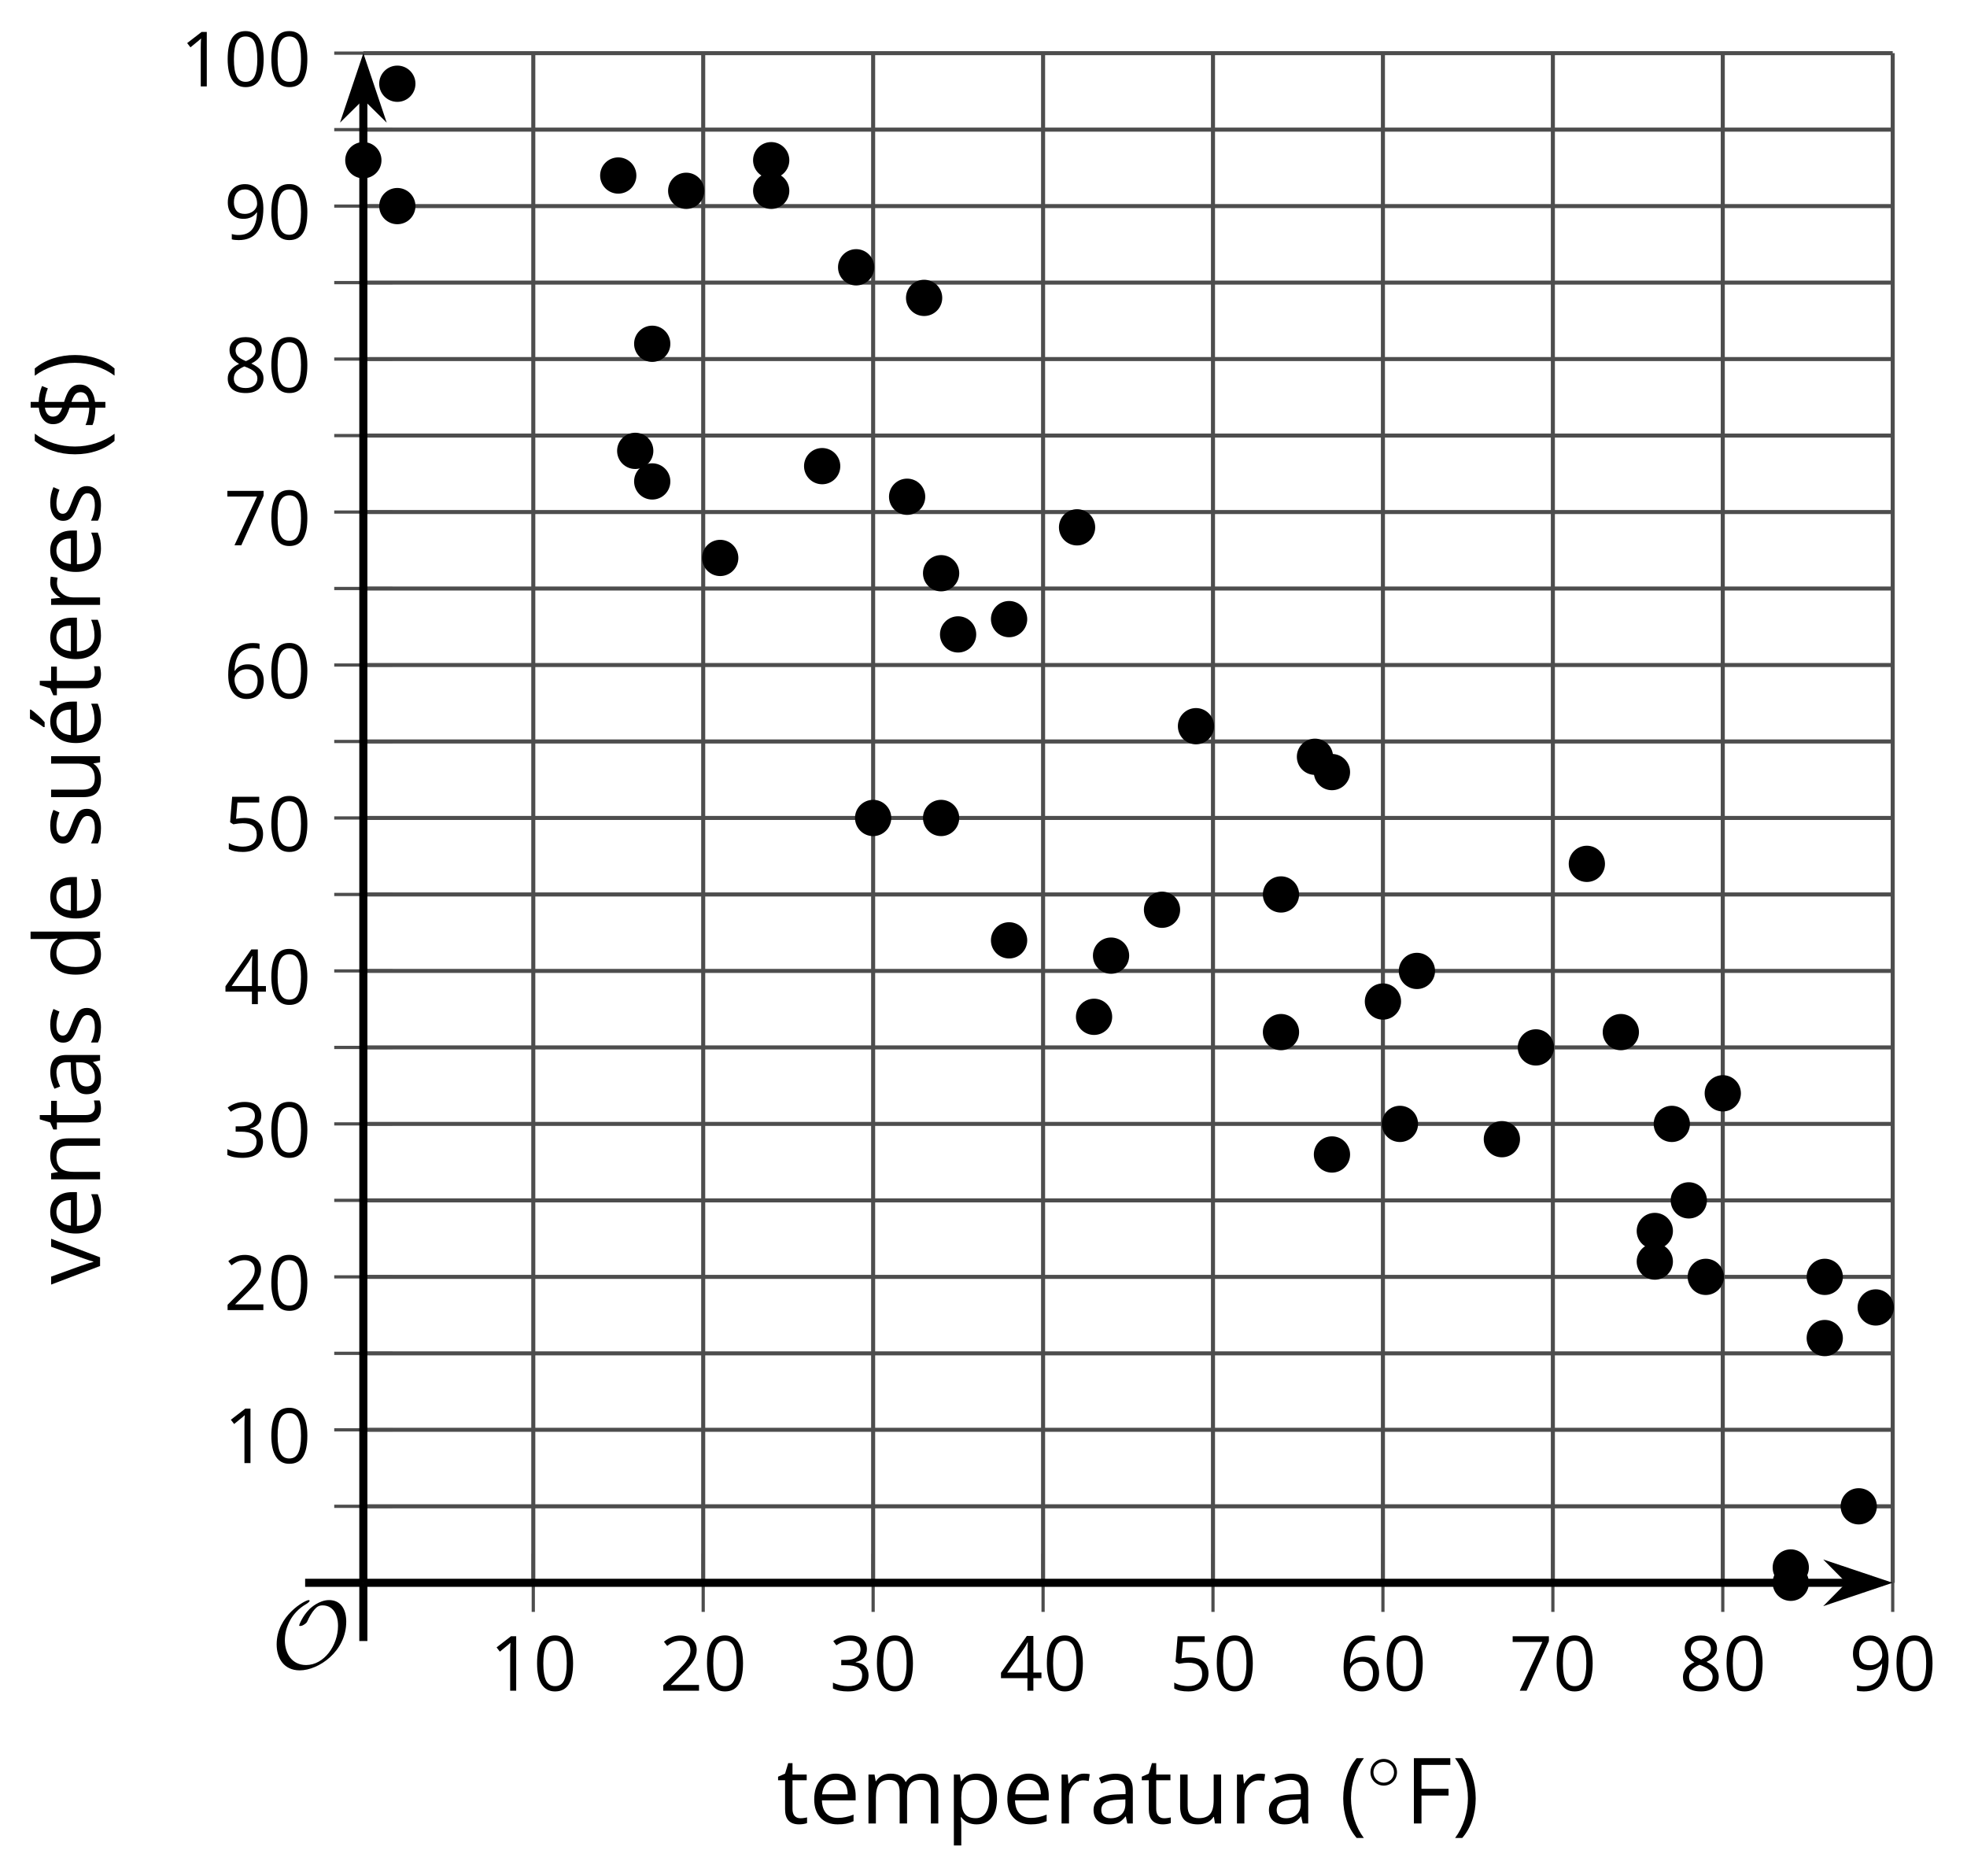 <?xml version='1.0' encoding='UTF-8'?>
<!-- This file was generated by dvisvgm 2.1.3 -->
<svg height='232.041pt' version='1.1' viewBox='-72 -72 243.293 232.041' width='243.293pt' xmlns='http://www.w3.org/2000/svg' xmlns:xlink='http://www.w3.org/1999/xlink'>
<defs>
<path d='M3.754 -1.993C3.754 -2.909 3.021 -3.642 2.112 -3.642S0.47 -2.909 0.47 -1.993S1.203 -0.343 2.112 -0.343S3.754 -1.076 3.754 -1.993ZM2.112 -0.709C1.403 -0.709 0.837 -1.275 0.837 -1.993S1.403 -3.276 2.112 -3.276S3.387 -2.71 3.387 -1.993S2.821 -0.709 2.112 -0.709Z' id='g0-14'/>
<path d='M9.289 -5.762C9.289 -7.281 8.62 -8.428 7.161 -8.428C5.918 -8.428 4.866 -7.424 4.782 -7.352C3.826 -6.408 3.467 -5.332 3.467 -5.308C3.467 -5.236 3.527 -5.224 3.587 -5.224C3.814 -5.224 4.005 -5.344 4.184 -5.475C4.399 -5.631 4.411 -5.667 4.543 -5.942C4.651 -6.181 4.926 -6.767 5.368 -7.269C5.655 -7.592 5.894 -7.771 6.372 -7.771C7.532 -7.771 8.273 -6.814 8.273 -5.248C8.273 -2.809 6.539 -0.395 4.328 -0.395C2.63 -0.395 1.698 -1.745 1.698 -3.455C1.698 -5.081 2.534 -6.874 4.28 -7.902C4.399 -7.974 4.758 -8.189 4.758 -8.345C4.758 -8.428 4.663 -8.428 4.639 -8.428C4.22 -8.428 0.681 -6.528 0.681 -2.941C0.681 -1.267 1.554 0.263 3.539 0.263C5.87 0.263 9.289 -2.08 9.289 -5.762Z' id='g1-79'/>
<use id='g8-4' transform='scale(1.2)' xlink:href='#g6-4'/>
<use id='g8-8' transform='scale(1.2)' xlink:href='#g6-8'/>
<use id='g8-9' transform='scale(1.2)' xlink:href='#g6-9'/>
<use id='g8-38' transform='scale(1.2)' xlink:href='#g6-38'/>
<use id='g8-65' transform='scale(1.2)' xlink:href='#g6-65'/>
<use id='g8-68' transform='scale(1.2)' xlink:href='#g6-68'/>
<use id='g8-69' transform='scale(1.2)' xlink:href='#g6-69'/>
<use id='g8-77' transform='scale(1.2)' xlink:href='#g6-77'/>
<use id='g8-78' transform='scale(1.2)' xlink:href='#g6-78'/>
<use id='g8-80' transform='scale(1.2)' xlink:href='#g6-80'/>
<use id='g8-82' transform='scale(1.2)' xlink:href='#g6-82'/>
<use id='g8-83' transform='scale(1.2)' xlink:href='#g6-83'/>
<use id='g8-84' transform='scale(1.2)' xlink:href='#g6-84'/>
<use id='g8-85' transform='scale(1.2)' xlink:href='#g6-85'/>
<use id='g8-86' transform='scale(1.2)' xlink:href='#g6-86'/>
<use id='g8-168' transform='scale(1.2)' xlink:href='#g6-168'/>
<path d='M4.77 -2.067C4.77 -2.339 4.715 -2.569 4.599 -2.753C4.484 -2.947 4.309 -3.112 4.07 -3.26C3.831 -3.402 3.471 -3.554 2.988 -3.706V-5.704C3.462 -5.672 3.927 -5.562 4.383 -5.382L4.622 -5.985C4.098 -6.197 3.554 -6.312 2.988 -6.326V-7.155H2.394V-6.317C1.883 -6.262 1.469 -6.105 1.16 -5.847C0.847 -5.589 0.691 -5.258 0.691 -4.857C0.691 -4.438 0.82 -4.098 1.068 -3.835C1.326 -3.573 1.763 -3.338 2.394 -3.14V-1.114C2.122 -1.114 1.819 -1.151 1.483 -1.225C1.151 -1.294 0.856 -1.386 0.603 -1.501V-0.783C0.81 -0.686 1.073 -0.612 1.395 -0.562C1.717 -0.506 2.049 -0.479 2.394 -0.479V0.548H2.988V-0.52C3.55 -0.589 3.987 -0.764 4.3 -1.031C4.613 -1.308 4.77 -1.648 4.77 -2.067ZM3.987 -2.007C3.987 -1.533 3.656 -1.252 2.988 -1.16V-2.951C3.379 -2.818 3.646 -2.68 3.785 -2.541C3.918 -2.408 3.987 -2.228 3.987 -2.007ZM1.469 -4.866C1.469 -5.078 1.547 -5.258 1.704 -5.396C1.86 -5.543 2.09 -5.635 2.394 -5.686V-3.904C2.053 -4.029 1.814 -4.162 1.676 -4.305S1.469 -4.632 1.469 -4.866Z' id='g6-4'/>
<path d='M0.378 -2.583C0.378 -1.782 0.497 -1.031 0.732 -0.336S1.312 0.971 1.763 1.492H2.5C2.072 0.912 1.745 0.272 1.519 -0.433S1.179 -1.855 1.179 -2.592C1.179 -3.343 1.289 -4.07 1.51 -4.779C1.736 -5.488 2.067 -6.137 2.509 -6.731H1.763C1.317 -6.197 0.971 -5.576 0.737 -4.866C0.497 -4.157 0.378 -3.398 0.378 -2.583Z' id='g6-8'/>
<path d='M2.413 -2.583C2.413 -3.389 2.293 -4.148 2.058 -4.862C1.823 -5.571 1.478 -6.192 1.027 -6.731H0.281C0.723 -6.137 1.054 -5.488 1.28 -4.779C1.501 -4.07 1.611 -3.343 1.611 -2.592C1.611 -1.855 1.496 -1.133 1.271 -0.433C1.045 0.272 0.718 0.916 0.29 1.492H1.027C1.473 0.976 1.819 0.368 2.053 -0.327C2.293 -1.022 2.413 -1.777 2.413 -2.583Z' id='g6-9'/>
<path d='M4.922 -3.375C4.922 -4.498 4.733 -5.355 4.355 -5.948C3.973 -6.542 3.421 -6.837 2.689 -6.837C1.938 -6.837 1.381 -6.552 1.018 -5.985S0.47 -4.549 0.47 -3.375C0.47 -2.238 0.658 -1.377 1.036 -0.792C1.413 -0.203 1.966 0.092 2.689 0.092C3.444 0.092 4.006 -0.193 4.374 -0.769C4.738 -1.344 4.922 -2.21 4.922 -3.375ZM1.243 -3.375C1.243 -4.355 1.358 -5.064 1.588 -5.506C1.819 -5.953 2.187 -6.174 2.689 -6.174C3.2 -6.174 3.568 -5.948 3.794 -5.497C4.024 -5.051 4.139 -4.342 4.139 -3.375S4.024 -1.699 3.794 -1.243C3.568 -0.792 3.2 -0.566 2.689 -0.566C2.187 -0.566 1.819 -0.792 1.588 -1.234C1.358 -1.685 1.243 -2.394 1.243 -3.375Z' id='g6-16'/>
<path d='M3.292 0V-6.731H2.647L0.866 -5.355L1.271 -4.83C1.92 -5.359 2.288 -5.658 2.366 -5.727S2.518 -5.866 2.583 -5.93C2.56 -5.576 2.546 -5.198 2.546 -4.797V0H3.292Z' id='g6-17'/>
<path d='M4.885 0V-0.709H1.423V-0.746L2.896 -2.187C3.554 -2.827 4.001 -3.352 4.24 -3.771S4.599 -4.609 4.599 -5.037C4.599 -5.585 4.42 -6.018 4.061 -6.344C3.702 -6.667 3.204 -6.828 2.574 -6.828C1.842 -6.828 1.169 -6.57 0.548 -6.054L0.953 -5.534C1.262 -5.778 1.538 -5.944 1.786 -6.036C2.04 -6.128 2.302 -6.174 2.583 -6.174C2.97 -6.174 3.273 -6.068 3.49 -5.856C3.706 -5.649 3.817 -5.364 3.817 -5.005C3.817 -4.751 3.775 -4.512 3.688 -4.291S3.471 -3.844 3.301 -3.61S2.772 -2.988 2.233 -2.44L0.46 -0.658V0H4.885Z' id='g6-18'/>
<path d='M4.632 -5.147C4.632 -5.668 4.452 -6.077 4.088 -6.381C3.725 -6.676 3.218 -6.828 2.564 -6.828C2.164 -6.828 1.786 -6.768 1.427 -6.639C1.064 -6.519 0.746 -6.344 0.47 -6.128L0.856 -5.612C1.192 -5.829 1.487 -5.976 1.75 -6.054S2.288 -6.174 2.583 -6.174C2.97 -6.174 3.278 -6.082 3.499 -5.893C3.729 -5.704 3.84 -5.447 3.84 -5.12C3.84 -4.71 3.688 -4.388 3.379 -4.153C3.071 -3.923 2.657 -3.808 2.132 -3.808H1.459V-3.149H2.122C3.407 -3.149 4.047 -2.739 4.047 -1.925C4.047 -1.013 3.467 -0.557 2.302 -0.557C2.007 -0.557 1.694 -0.594 1.363 -0.672C1.036 -0.746 0.723 -0.856 0.433 -0.999V-0.272C0.714 -0.138 0.999 -0.041 1.298 0.009C1.593 0.064 1.92 0.092 2.274 0.092C3.094 0.092 3.725 -0.083 4.171 -0.424C4.618 -0.769 4.839 -1.266 4.839 -1.906C4.839 -2.353 4.71 -2.716 4.448 -2.993S3.785 -3.439 3.246 -3.508V-3.545C3.688 -3.637 4.029 -3.821 4.273 -4.093C4.512 -4.365 4.632 -4.719 4.632 -5.147Z' id='g6-19'/>
<path d='M5.203 -1.547V-2.242H4.204V-6.768H3.393L0.198 -2.215V-1.547H3.471V0H4.204V-1.547H5.203ZM3.471 -2.242H0.962L3.066 -5.235C3.195 -5.428 3.333 -5.672 3.481 -5.967H3.518C3.485 -5.414 3.471 -4.917 3.471 -4.48V-2.242Z' id='g6-20'/>
<path d='M2.564 -4.111C2.215 -4.111 1.865 -4.075 1.51 -4.006L1.68 -6.027H4.374V-6.731H1.027L0.773 -3.582L1.169 -3.329C1.657 -3.416 2.049 -3.462 2.339 -3.462C3.49 -3.462 4.065 -2.993 4.065 -2.053C4.065 -1.57 3.913 -1.202 3.619 -0.948C3.315 -0.695 2.896 -0.566 2.357 -0.566C2.049 -0.566 1.731 -0.608 1.413 -0.681C1.096 -0.764 0.829 -0.87 0.612 -1.008V-0.272C1.013 -0.028 1.588 0.092 2.348 0.092C3.126 0.092 3.739 -0.106 4.18 -0.502C4.627 -0.898 4.848 -1.446 4.848 -2.141C4.848 -2.753 4.646 -3.232 4.236 -3.582C3.831 -3.936 3.273 -4.111 2.564 -4.111Z' id='g6-21'/>
<path d='M0.539 -2.878C0.539 -1.943 0.741 -1.215 1.151 -0.691C1.561 -0.17 2.113 0.092 2.808 0.092C3.458 0.092 3.978 -0.11 4.355 -0.506C4.742 -0.912 4.931 -1.459 4.931 -2.159C4.931 -2.785 4.756 -3.283 4.411 -3.646C4.061 -4.01 3.582 -4.194 2.979 -4.194C2.247 -4.194 1.713 -3.932 1.377 -3.402H1.321C1.358 -4.365 1.565 -5.074 1.948 -5.525C2.33 -5.971 2.878 -6.197 3.6 -6.197C3.904 -6.197 4.176 -6.16 4.411 -6.082V-6.74C4.213 -6.8 3.936 -6.828 3.591 -6.828C2.583 -6.828 1.823 -6.501 1.308 -5.847C0.797 -5.189 0.539 -4.199 0.539 -2.878ZM2.799 -0.557C2.509 -0.557 2.251 -0.635 2.026 -0.797C1.805 -0.958 1.63 -1.174 1.506 -1.446S1.321 -2.012 1.321 -2.33C1.321 -2.546 1.39 -2.753 1.529 -2.951C1.662 -3.149 1.846 -3.306 2.076 -3.421S2.56 -3.591 2.836 -3.591C3.283 -3.591 3.614 -3.462 3.84 -3.209S4.176 -2.606 4.176 -2.159C4.176 -1.639 4.056 -1.243 3.812 -0.967C3.573 -0.695 3.237 -0.557 2.799 -0.557Z' id='g6-22'/>
<path d='M1.312 0H2.159L4.913 -6.119V-6.731H0.433V-6.027H4.102L1.312 0Z' id='g6-23'/>
<path d='M2.689 -6.828C2.086 -6.828 1.602 -6.685 1.243 -6.39C0.879 -6.105 0.7 -5.714 0.7 -5.226C0.7 -4.88 0.792 -4.572 0.976 -4.291C1.16 -4.015 1.464 -3.757 1.888 -3.518C0.948 -3.089 0.479 -2.486 0.479 -1.717C0.479 -1.142 0.672 -0.695 1.059 -0.378C1.446 -0.064 1.998 0.092 2.716 0.092C3.393 0.092 3.927 -0.074 4.319 -0.405C4.71 -0.741 4.903 -1.188 4.903 -1.745C4.903 -2.122 4.788 -2.454 4.558 -2.744C4.328 -3.029 3.941 -3.301 3.393 -3.564C3.844 -3.789 4.171 -4.038 4.378 -4.309S4.687 -4.885 4.687 -5.216C4.687 -5.718 4.507 -6.114 4.148 -6.4S3.301 -6.828 2.689 -6.828ZM1.234 -1.699C1.234 -2.03 1.335 -2.316 1.542 -2.551C1.75 -2.79 2.081 -3.006 2.537 -3.204C3.131 -2.988 3.55 -2.762 3.789 -2.532C4.029 -2.297 4.148 -2.035 4.148 -1.736C4.148 -1.363 4.019 -1.068 3.766 -0.852S3.154 -0.529 2.698 -0.529C2.233 -0.529 1.874 -0.631 1.621 -0.838C1.363 -1.045 1.234 -1.331 1.234 -1.699ZM2.68 -6.206C3.071 -6.206 3.375 -6.114 3.6 -5.93C3.821 -5.75 3.932 -5.502 3.932 -5.193C3.932 -4.913 3.84 -4.664 3.656 -4.452C3.476 -4.24 3.163 -4.042 2.726 -3.858C2.238 -4.061 1.901 -4.263 1.722 -4.466S1.45 -4.913 1.45 -5.193C1.45 -5.502 1.561 -5.746 1.777 -5.93S2.297 -6.206 2.68 -6.206Z' id='g6-24'/>
<path d='M4.885 -3.858C4.885 -4.471 4.793 -5 4.609 -5.451C4.425 -5.898 4.162 -6.243 3.821 -6.473C3.476 -6.713 3.076 -6.828 2.62 -6.828C1.98 -6.828 1.469 -6.625 1.077 -6.22C0.681 -5.815 0.488 -5.262 0.488 -4.563C0.488 -3.923 0.663 -3.425 1.013 -3.071S1.837 -2.537 2.431 -2.537C2.781 -2.537 3.094 -2.606 3.375 -2.735C3.656 -2.873 3.877 -3.066 4.047 -3.32H4.102C4.07 -2.376 3.863 -1.68 3.49 -1.225C3.112 -0.764 2.555 -0.539 1.819 -0.539C1.506 -0.539 1.225 -0.58 0.981 -0.658V0C1.188 0.06 1.473 0.092 1.828 0.092C3.867 0.092 4.885 -1.225 4.885 -3.858ZM2.62 -6.174C2.91 -6.174 3.168 -6.096 3.398 -5.939C3.619 -5.783 3.798 -5.566 3.923 -5.295S4.111 -4.724 4.111 -4.401C4.111 -4.185 4.042 -3.983 3.909 -3.785S3.591 -3.435 3.352 -3.32C3.122 -3.204 2.864 -3.149 2.583 -3.149C2.132 -3.149 1.796 -3.278 1.575 -3.527C1.354 -3.785 1.243 -4.13 1.243 -4.572C1.243 -5.074 1.363 -5.47 1.602 -5.75S2.182 -6.174 2.62 -6.174Z' id='g6-25'/>
<path d='M1.708 0V-2.878H4.498V-3.573H1.708V-6.036H4.678V-6.731H0.925V0H1.708Z' id='g6-38'/>
<path d='M3.913 0H4.48V-3.444C4.48 -4.033 4.337 -4.461 4.042 -4.728C3.757 -4.995 3.31 -5.129 2.707 -5.129C2.408 -5.129 2.113 -5.092 1.814 -5.014C1.519 -4.936 1.248 -4.83 0.999 -4.696L1.234 -4.111C1.763 -4.369 2.242 -4.498 2.661 -4.498C3.034 -4.498 3.306 -4.401 3.481 -4.217C3.646 -4.024 3.734 -3.734 3.734 -3.338V-3.025L2.878 -2.997C1.248 -2.947 0.433 -2.413 0.433 -1.395C0.433 -0.921 0.576 -0.552 0.856 -0.295C1.142 -0.037 1.533 0.092 2.035 0.092C2.408 0.092 2.721 0.037 2.974 -0.074C3.223 -0.189 3.471 -0.401 3.725 -0.718H3.762L3.913 0ZM2.187 -0.539C1.888 -0.539 1.653 -0.612 1.483 -0.755C1.317 -0.898 1.234 -1.11 1.234 -1.386C1.234 -1.74 1.367 -1.998 1.639 -2.164C1.906 -2.334 2.343 -2.426 2.951 -2.449L3.715 -2.482V-2.026C3.715 -1.556 3.582 -1.192 3.306 -0.93C3.039 -0.668 2.661 -0.539 2.187 -0.539Z' id='g6-65'/>
<path d='M4.245 -0.677L4.346 0H4.968V-7.164H4.204V-5.111L4.222 -4.756L4.254 -4.392H4.194C3.831 -4.89 3.306 -5.138 2.62 -5.138C1.961 -5.138 1.45 -4.908 1.082 -4.448S0.529 -3.343 0.529 -2.509S0.714 -1.036 1.077 -0.585C1.446 -0.134 1.961 0.092 2.62 0.092C3.324 0.092 3.849 -0.166 4.204 -0.677H4.245ZM2.716 -0.548C2.261 -0.548 1.911 -0.714 1.676 -1.041S1.321 -1.855 1.321 -2.5C1.321 -3.135 1.441 -3.628 1.676 -3.978C1.915 -4.323 2.261 -4.498 2.707 -4.498C3.227 -4.498 3.61 -4.346 3.849 -4.042C4.084 -3.734 4.204 -3.223 4.204 -2.509V-2.348C4.204 -1.717 4.088 -1.257 3.849 -0.976C3.619 -0.691 3.237 -0.548 2.716 -0.548Z' id='g6-68'/>
<path d='M2.942 0.092C3.283 0.092 3.573 0.064 3.812 0.018C4.056 -0.037 4.309 -0.12 4.581 -0.235V-0.916C4.052 -0.691 3.513 -0.576 2.97 -0.576C2.454 -0.576 2.053 -0.727 1.768 -1.036C1.487 -1.344 1.335 -1.791 1.321 -2.385H4.797V-2.868C4.797 -3.55 4.613 -4.098 4.245 -4.512C3.877 -4.931 3.375 -5.138 2.744 -5.138C2.067 -5.138 1.533 -4.899 1.133 -4.42C0.727 -3.941 0.529 -3.297 0.529 -2.482C0.529 -1.676 0.746 -1.045 1.179 -0.589C1.607 -0.134 2.196 0.092 2.942 0.092ZM2.735 -4.498C3.135 -4.498 3.439 -4.369 3.656 -4.116C3.872 -3.858 3.978 -3.49 3.978 -3.006H1.34C1.381 -3.471 1.524 -3.84 1.768 -4.102C2.007 -4.365 2.33 -4.498 2.735 -4.498Z' id='g6-69'/>
<path d='M7.242 0H8.006V-3.292C8.006 -3.936 7.864 -4.406 7.578 -4.696C7.297 -4.991 6.869 -5.138 6.298 -5.138C5.935 -5.138 5.608 -5.06 5.322 -4.908S4.82 -4.544 4.669 -4.282H4.632C4.388 -4.853 3.872 -5.138 3.085 -5.138C2.758 -5.138 2.468 -5.069 2.201 -4.931C1.943 -4.793 1.736 -4.599 1.593 -4.355H1.556L1.432 -5.046H0.81V0H1.575V-2.647C1.575 -3.301 1.685 -3.771 1.906 -4.061C2.132 -4.346 2.482 -4.489 2.96 -4.489C3.324 -4.489 3.596 -4.388 3.766 -4.19C3.936 -3.987 4.024 -3.683 4.024 -3.283V0H4.788V-2.818C4.788 -3.384 4.903 -3.808 5.129 -4.079S5.709 -4.489 6.183 -4.489C6.547 -4.489 6.814 -4.388 6.984 -4.19C7.155 -3.987 7.242 -3.683 7.242 -3.283V0Z' id='g6-77'/>
<path d='M4.263 0H5.028V-3.292C5.028 -3.936 4.876 -4.406 4.567 -4.696C4.259 -4.991 3.803 -5.138 3.195 -5.138C2.85 -5.138 2.532 -5.069 2.251 -4.936C1.971 -4.797 1.75 -4.604 1.593 -4.355H1.556L1.432 -5.046H0.81V0H1.575V-2.647C1.575 -3.306 1.699 -3.775 1.943 -4.061S2.574 -4.489 3.103 -4.489C3.504 -4.489 3.794 -4.388 3.983 -4.185S4.263 -3.674 4.263 -3.264V0Z' id='g6-78'/>
<path d='M3.158 0.092C3.817 0.092 4.328 -0.138 4.696 -0.599C5.069 -1.054 5.253 -1.699 5.253 -2.528C5.253 -3.352 5.074 -3.996 4.705 -4.452C4.346 -4.908 3.826 -5.138 3.158 -5.138C2.822 -5.138 2.523 -5.078 2.261 -4.954S1.773 -4.632 1.575 -4.355H1.538L1.432 -5.046H0.81V2.265H1.575V0.189C1.575 -0.074 1.556 -0.355 1.519 -0.649H1.575C1.759 -0.396 1.989 -0.212 2.256 -0.092C2.532 0.032 2.832 0.092 3.158 0.092ZM3.048 -4.489C3.494 -4.489 3.844 -4.319 4.088 -3.987C4.337 -3.646 4.461 -3.168 4.461 -2.537C4.461 -1.915 4.337 -1.432 4.088 -1.077C3.844 -0.723 3.504 -0.548 3.066 -0.548C2.546 -0.548 2.164 -0.7 1.929 -1.004C1.694 -1.312 1.575 -1.819 1.575 -2.528V-2.698C1.579 -3.32 1.699 -3.775 1.929 -4.061S2.532 -4.489 3.048 -4.489Z' id='g6-80'/>
<path d='M3.112 -5.138C2.795 -5.138 2.505 -5.051 2.242 -4.871S1.754 -4.438 1.565 -4.111H1.529L1.441 -5.046H0.81V0H1.575V-2.707C1.575 -3.2 1.722 -3.614 2.007 -3.946C2.302 -4.277 2.647 -4.443 3.057 -4.443C3.218 -4.443 3.402 -4.42 3.61 -4.374L3.715 -5.083C3.536 -5.12 3.338 -5.138 3.112 -5.138Z' id='g6-82'/>
<path d='M4.065 -1.377C4.065 -1.713 3.959 -1.989 3.748 -2.21C3.541 -2.431 3.135 -2.652 2.537 -2.868C2.099 -3.029 1.805 -3.154 1.653 -3.241S1.39 -3.416 1.317 -3.513C1.252 -3.61 1.215 -3.725 1.215 -3.858C1.215 -4.056 1.308 -4.213 1.492 -4.328S1.948 -4.498 2.311 -4.498C2.721 -4.498 3.181 -4.392 3.688 -4.185L3.959 -4.807C3.439 -5.028 2.91 -5.138 2.366 -5.138C1.782 -5.138 1.326 -5.018 0.99 -4.779C0.654 -4.544 0.488 -4.217 0.488 -3.808C0.488 -3.577 0.534 -3.379 0.635 -3.214C0.727 -3.048 0.875 -2.901 1.077 -2.772C1.271 -2.638 1.607 -2.486 2.076 -2.311C2.569 -2.122 2.901 -1.957 3.076 -1.814C3.241 -1.676 3.329 -1.51 3.329 -1.312C3.329 -1.05 3.223 -0.856 3.006 -0.727C2.79 -0.603 2.486 -0.539 2.086 -0.539C1.828 -0.539 1.561 -0.576 1.28 -0.645C1.004 -0.714 0.746 -0.81 0.502 -0.935V-0.226C0.875 -0.014 1.4 0.092 2.067 0.092C2.698 0.092 3.191 -0.037 3.541 -0.29S4.065 -0.907 4.065 -1.377Z' id='g6-83'/>
<path d='M2.44 -0.539C2.187 -0.539 1.989 -0.622 1.846 -0.783S1.63 -1.179 1.63 -1.483V-4.452H3.094V-5.046H1.63V-6.215H1.188L0.866 -5.138L0.143 -4.82V-4.452H0.866V-1.45C0.866 -0.424 1.354 0.092 2.33 0.092C2.459 0.092 2.606 0.078 2.762 0.055C2.928 0.028 3.048 -0.005 3.131 -0.046V-0.631C3.057 -0.608 2.956 -0.589 2.832 -0.571C2.707 -0.548 2.574 -0.539 2.44 -0.539Z' id='g6-84'/>
<path d='M1.529 -5.046H0.755V-1.745C0.755 -1.105 0.907 -0.635 1.215 -0.345C1.519 -0.055 1.98 0.092 2.592 0.092C2.947 0.092 3.264 0.028 3.545 -0.106C3.821 -0.239 4.038 -0.428 4.194 -0.677H4.236L4.346 0H4.977V-5.046H4.213V-2.394C4.213 -1.74 4.088 -1.271 3.849 -0.981C3.6 -0.691 3.218 -0.548 2.689 -0.548C2.288 -0.548 1.998 -0.649 1.809 -0.852S1.529 -1.363 1.529 -1.773V-5.046Z' id='g6-85'/>
<path d='M1.915 0H2.808L4.724 -5.046H3.904C3.278 -3.329 2.873 -2.215 2.698 -1.704C2.514 -1.188 2.408 -0.852 2.376 -0.691H2.339C2.297 -0.898 2.15 -1.354 1.906 -2.053L0.82 -5.046H0L1.915 0Z' id='g6-86'/>
<path d='M2.942 0.092C3.283 0.092 3.573 0.064 3.812 0.018C4.056 -0.037 4.309 -0.12 4.581 -0.235V-0.916C4.052 -0.691 3.513 -0.576 2.97 -0.576C2.454 -0.576 2.053 -0.727 1.768 -1.036C1.487 -1.344 1.335 -1.791 1.321 -2.385H4.797V-2.868C4.797 -3.55 4.613 -4.098 4.245 -4.512C3.877 -4.931 3.375 -5.138 2.744 -5.138C2.067 -5.138 1.533 -4.899 1.133 -4.42C0.727 -3.941 0.529 -3.297 0.529 -2.482C0.529 -1.676 0.746 -1.045 1.179 -0.589C1.607 -0.134 2.196 0.092 2.942 0.092ZM2.735 -4.498C3.135 -4.498 3.439 -4.369 3.656 -4.116C3.872 -3.858 3.978 -3.49 3.978 -3.006H1.34C1.381 -3.471 1.524 -3.84 1.768 -4.102C2.007 -4.365 2.33 -4.498 2.735 -4.498ZM2.169 -5.829V-5.714H2.68C2.878 -5.875 3.108 -6.1 3.375 -6.39S3.844 -6.929 3.978 -7.127V-7.224H3.048C2.951 -7.026 2.818 -6.791 2.643 -6.519C2.477 -6.248 2.316 -6.018 2.169 -5.829Z' id='g6-168'/>
</defs>
<g id='page1'>
<path d='M-6.039 123.742V-65.426M14.977 123.742V-65.426M35.996 123.742V-65.426M57.016 123.742V-65.426M78.031 123.742V-65.426M99.05 123.742V-65.426M120.07 123.742V-65.426M141.085 123.742V-65.426M162.105 123.742V-65.426' fill='none' stroke='#4d4d4d' stroke-linejoin='bevel' stroke-miterlimit='10.037' stroke-width='0.5'/>
<path d='M-27.059 114.285H162.105M-27.059 95.367H162.105M-27.059 76.449H162.105M-27.059 57.535H162.105M-27.059 38.617H162.105M-27.059 19.699H162.105M-27.059 0.781H162.105M-27.059 -18.133H162.105M-27.059 -37.051H162.105M-27.059 -55.969H162.105' fill='none' stroke='#4d4d4d' stroke-linejoin='bevel' stroke-miterlimit='10.037' stroke-width='0.5'/>
<path d='M-27.059 104.824H162.105M-27.059 85.91H162.105M-27.059 66.992H162.105M-27.059 48.074H162.105M-27.059 29.156H162.105M-27.059 10.242H162.105M-27.059 -8.676H162.105M-27.059 -27.594H162.105M-27.059 -46.512H162.105M-27.059 -65.426H162.105' fill='none' stroke='#4d4d4d' stroke-linejoin='bevel' stroke-miterlimit='10.037' stroke-width='0.5'/>
<path d='M-6.039 127.344V120.14M14.977 127.344V120.14M35.996 127.344V120.14M57.016 127.344V120.14M78.031 127.344V120.14M99.05 127.344V120.14M120.07 127.344V120.14M141.085 127.344V120.14M162.105 127.344V120.14' fill='none' stroke='#4d4d4d' stroke-linejoin='bevel' stroke-miterlimit='10.037' stroke-width='0.4'/>
<path d='M-30.66 114.285H-23.457M-30.66 95.367H-23.457M-30.66 76.449H-23.457M-30.66 57.535H-23.457M-30.66 38.617H-23.457M-30.66 19.699H-23.457M-30.66 0.781H-23.457M-30.66 -18.133H-23.457M-30.66 -37.051H-23.457M-30.66 -55.969H-23.457' fill='none' stroke='#4d4d4d' stroke-linejoin='bevel' stroke-miterlimit='10.037' stroke-width='0.4'/>
<path d='M-30.66 104.824H-23.457M-30.66 85.91H-23.457M-30.66 66.992H-23.457M-30.66 48.074H-23.457M-30.66 29.156H-23.457M-30.66 10.242H-23.457M-30.66 -8.676H-23.457M-30.66 -27.594H-23.457M-30.66 -46.512H-23.457M-30.66 -65.426H-23.457' fill='none' stroke='#4d4d4d' stroke-linejoin='bevel' stroke-miterlimit='10.037' stroke-width='0.4'/>
<path d='M-27.059 123.742H156.812' fill='none' stroke='#000000' stroke-linejoin='bevel' stroke-miterlimit='10.037' stroke-width='1'/>
<path d='M160.532 123.742L155.34 122L157.063 123.742L155.34 125.488Z'/>
<path d='M160.532 123.742L155.34 122L157.063 123.742L155.34 125.488Z' fill='none' stroke='#000000' stroke-miterlimit='10.037' stroke-width='1'/>
<path d='M-27.059 123.742V-60.133' fill='none' stroke='#000000' stroke-linejoin='bevel' stroke-miterlimit='10.037' stroke-width='1'/>
<path d='M-27.059 -63.852L-28.805 -58.66L-27.059 -60.383L-25.312 -58.66Z'/>
<path d='M-27.059 -63.852L-28.805 -58.66L-27.059 -60.383L-25.312 -58.66Z' fill='none' stroke='#000000' stroke-miterlimit='10.037' stroke-width='1'/>
<g transform='matrix(1 0 0 1 -29.329 49.642)'>
<use x='17.884' xlink:href='#g6-17' y='87.445'/>
<use x='23.288' xlink:href='#g6-16' y='87.445'/>
</g>
<g transform='matrix(1 0 0 1 -8.31 49.642)'>
<use x='17.884' xlink:href='#g6-18' y='87.445'/>
<use x='23.288' xlink:href='#g6-16' y='87.445'/>
</g>
<g transform='matrix(1 0 0 1 12.708 49.642)'>
<use x='17.884' xlink:href='#g6-19' y='87.445'/>
<use x='23.288' xlink:href='#g6-16' y='87.445'/>
</g>
<g transform='matrix(1 0 0 1 33.726 49.642)'>
<use x='17.884' xlink:href='#g6-20' y='87.445'/>
<use x='23.288' xlink:href='#g6-16' y='87.445'/>
</g>
<g transform='matrix(1 0 0 1 54.744 49.642)'>
<use x='17.884' xlink:href='#g6-21' y='87.445'/>
<use x='23.288' xlink:href='#g6-16' y='87.445'/>
</g>
<g transform='matrix(1 0 0 1 75.763 49.642)'>
<use x='17.884' xlink:href='#g6-22' y='87.445'/>
<use x='23.288' xlink:href='#g6-16' y='87.445'/>
</g>
<g transform='matrix(1 0 0 1 96.781 49.642)'>
<use x='17.884' xlink:href='#g6-23' y='87.445'/>
<use x='23.288' xlink:href='#g6-16' y='87.445'/>
</g>
<g transform='matrix(1 0 0 1 117.799 49.642)'>
<use x='17.884' xlink:href='#g6-24' y='87.445'/>
<use x='23.288' xlink:href='#g6-16' y='87.445'/>
</g>
<g transform='matrix(1 0 0 1 138.817 49.642)'>
<use x='17.884' xlink:href='#g6-25' y='87.445'/>
<use x='23.288' xlink:href='#g6-16' y='87.445'/>
</g>
<g transform='matrix(1 0 0 1 -62.195 21.491)'>
<use x='17.884' xlink:href='#g6-17' y='87.445'/>
<use x='23.288' xlink:href='#g6-16' y='87.445'/>
</g>
<g transform='matrix(1 0 0 1 -62.195 2.575)'>
<use x='17.884' xlink:href='#g6-18' y='87.445'/>
<use x='23.288' xlink:href='#g6-16' y='87.445'/>
</g>
<g transform='matrix(1 0 0 1 -62.195 -16.342)'>
<use x='17.884' xlink:href='#g6-19' y='87.445'/>
<use x='23.288' xlink:href='#g6-16' y='87.445'/>
</g>
<g transform='matrix(1 0 0 1 -62.195 -35.259)'>
<use x='17.884' xlink:href='#g6-20' y='87.445'/>
<use x='23.288' xlink:href='#g6-16' y='87.445'/>
</g>
<g transform='matrix(1 0 0 1 -62.195 -54.176)'>
<use x='17.884' xlink:href='#g6-21' y='87.445'/>
<use x='23.288' xlink:href='#g6-16' y='87.445'/>
</g>
<g transform='matrix(1 0 0 1 -62.195 -73.093)'>
<use x='17.884' xlink:href='#g6-22' y='87.445'/>
<use x='23.288' xlink:href='#g6-16' y='87.445'/>
</g>
<g transform='matrix(1 0 0 1 -62.195 -92.01)'>
<use x='17.884' xlink:href='#g6-23' y='87.445'/>
<use x='23.288' xlink:href='#g6-16' y='87.445'/>
</g>
<g transform='matrix(1 0 0 1 -62.195 -110.927)'>
<use x='17.884' xlink:href='#g6-24' y='87.445'/>
<use x='23.288' xlink:href='#g6-16' y='87.445'/>
</g>
<g transform='matrix(1 0 0 1 -62.195 -129.844)'>
<use x='17.884' xlink:href='#g6-25' y='87.445'/>
<use x='23.288' xlink:href='#g6-16' y='87.445'/>
</g>
<g transform='matrix(1 0 0 1 -67.599 -148.761)'>
<use x='17.884' xlink:href='#g6-17' y='87.445'/>
<use x='23.288' xlink:href='#g6-16' y='87.445'/>
<use x='28.692' xlink:href='#g6-16' y='87.445'/>
</g>
<path d='M88.433 55.641C88.433 54.543 87.54 53.648 86.442 53.648C85.34 53.648 84.45 54.543 84.45 55.641C84.45 56.742 85.34 57.633 86.442 57.633C87.54 57.633 88.433 56.742 88.433 55.641Z'/>
<path d='M88.433 55.641C88.433 54.543 87.54 53.648 86.442 53.648C85.34 53.648 84.45 54.543 84.45 55.641C84.45 56.742 85.34 57.633 86.442 57.633C87.54 57.633 88.433 56.742 88.433 55.641Z' fill='none' stroke='#000000' stroke-linejoin='bevel' stroke-miterlimit='10.037' stroke-width='0.5'/>
<path d='M101.044 51.859C101.044 50.758 100.153 49.867 99.05 49.867C97.95 49.867 97.058 50.758 97.058 51.859C97.058 52.957 97.95 53.851 99.05 53.851C100.153 53.851 101.044 52.957 101.044 51.859Z'/>
<path d='M101.044 51.859C101.044 50.758 100.153 49.867 99.05 49.867C97.95 49.867 97.058 50.758 97.058 51.859C97.058 52.957 97.95 53.851 99.05 53.851C100.153 53.851 101.044 52.957 101.044 51.859Z' fill='none' stroke='#000000' stroke-linejoin='bevel' stroke-miterlimit='10.037' stroke-width='0.5'/>
<path d='M-25.066 -52.184C-25.066 -53.285 -25.957 -54.18 -27.059 -54.18C-28.16 -54.18 -29.051 -53.285 -29.051 -52.184C-29.051 -51.086 -28.16 -50.192 -27.059 -50.192C-25.957 -50.192 -25.066 -51.086 -25.066 -52.184Z'/>
<path d='M-25.066 -52.184C-25.066 -53.285 -25.957 -54.18 -27.059 -54.18C-28.16 -54.18 -29.051 -53.285 -29.051 -52.184C-29.051 -51.086 -28.16 -50.192 -27.059 -50.192C-25.957 -50.192 -25.066 -51.086 -25.066 -52.184Z' fill='none' stroke='#000000' stroke-linejoin='bevel' stroke-miterlimit='10.037' stroke-width='0.5'/>
<path d='M88.433 38.617C88.433 37.516 87.54 36.625 86.442 36.625C85.34 36.625 84.45 37.516 84.45 38.617C84.45 39.719 85.34 40.609 86.442 40.609C87.54 40.609 88.433 39.719 88.433 38.617Z'/>
<path d='M88.433 38.617C88.433 37.516 87.54 36.625 86.442 36.625C85.34 36.625 84.45 37.516 84.45 38.617C84.45 39.719 85.34 40.609 86.442 40.609C87.54 40.609 88.433 39.719 88.433 38.617Z' fill='none' stroke='#000000' stroke-linejoin='bevel' stroke-miterlimit='10.037' stroke-width='0.5'/>
<path d='M155.691 85.91C155.691 84.808 154.8 83.918 153.7 83.918C152.597 83.918 151.707 84.808 151.707 85.91C151.707 87.008 152.597 87.902 153.7 87.902C154.8 87.902 155.691 87.008 155.691 85.91Z'/>
<path d='M155.691 85.91C155.691 84.808 154.8 83.918 153.7 83.918C152.597 83.918 151.707 84.808 151.707 85.91C151.707 87.008 152.597 87.902 153.7 87.902C154.8 87.902 155.691 87.008 155.691 85.91Z' fill='none' stroke='#000000' stroke-linejoin='bevel' stroke-miterlimit='10.037' stroke-width='0.5'/>
<path d='M44.293 -35.16C44.293 -36.262 43.402 -37.152 42.301 -37.152C41.203 -37.152 40.309 -36.262 40.309 -35.16C40.309 -34.059 41.203 -33.168 42.301 -33.168C43.402 -33.168 44.293 -34.059 44.293 -35.16Z'/>
<path d='M44.293 -35.16C44.293 -36.262 43.402 -37.152 42.301 -37.152C41.203 -37.152 40.309 -36.262 40.309 -35.16C40.309 -34.059 41.203 -33.168 42.301 -33.168C43.402 -33.168 44.293 -34.059 44.293 -35.16Z' fill='none' stroke='#000000' stroke-linejoin='bevel' stroke-miterlimit='10.037' stroke-width='0.5'/>
<path d='M155.691 93.476C155.691 92.375 154.8 91.484 153.7 91.484C152.597 91.484 151.707 92.375 151.707 93.476C151.707 94.578 152.597 95.469 153.7 95.469C154.8 95.469 155.691 94.578 155.691 93.476Z'/>
<path d='M155.691 93.476C155.691 92.375 154.8 91.484 153.7 91.484C152.597 91.484 151.707 92.375 151.707 93.476C151.707 94.578 152.597 95.469 153.7 95.469C154.8 95.469 155.691 94.578 155.691 93.476Z' fill='none' stroke='#000000' stroke-linejoin='bevel' stroke-miterlimit='10.037' stroke-width='0.5'/>
<path d='M94.739 23.484C94.739 22.383 93.847 21.492 92.746 21.492C91.644 21.492 90.754 22.383 90.754 23.484C90.754 24.582 91.644 25.476 92.746 25.476C93.847 25.476 94.739 24.582 94.739 23.484Z'/>
<path d='M94.739 23.484C94.739 22.383 93.847 21.492 92.746 21.492C91.644 21.492 90.754 22.383 90.754 23.484C90.754 24.582 91.644 25.476 92.746 25.476C93.847 25.476 94.739 24.582 94.739 23.484Z' fill='none' stroke='#000000' stroke-linejoin='bevel' stroke-miterlimit='10.037' stroke-width='0.5'/>
<path d='M54.805 4.566C54.805 3.465 53.91 2.574 52.812 2.574C51.711 2.574 50.816 3.465 50.816 4.566C50.816 5.668 51.711 6.558 52.812 6.558C53.91 6.558 54.805 5.668 54.805 4.566Z'/>
<path d='M54.805 4.566C54.805 3.465 53.91 2.574 52.812 2.574C51.711 2.574 50.816 3.465 50.816 4.566C50.816 5.668 51.711 6.558 52.812 6.558C53.91 6.558 54.805 5.668 54.805 4.566Z' fill='none' stroke='#000000' stroke-linejoin='bevel' stroke-miterlimit='10.037' stroke-width='0.5'/>
<path d='M46.395 -1.11C46.395 -2.211 45.504 -3.102 44.402 -3.102C43.305 -3.102 42.41 -2.211 42.41 -1.11C42.41 -0.008 43.305 0.883 44.402 0.883C45.504 0.883 46.395 -0.008 46.395 -1.11Z'/>
<path d='M46.395 -1.11C46.395 -2.211 45.504 -3.102 44.402 -3.102C43.305 -3.102 42.41 -2.211 42.41 -1.11C42.41 -0.008 43.305 0.883 44.402 0.883C45.504 0.883 46.395 -0.008 46.395 -1.11Z' fill='none' stroke='#000000' stroke-linejoin='bevel' stroke-miterlimit='10.037' stroke-width='0.5'/>
<path d='M19.074 -3C19.074 -4.102 18.18 -4.992 17.078 -4.992C15.98 -4.992 15.086 -4.102 15.086 -3C15.086 -1.902 15.98 -1.008 17.078 -1.008C18.18 -1.008 19.074 -1.902 19.074 -3Z'/>
<path d='M19.074 -3C19.074 -4.102 18.18 -4.992 17.078 -4.992C15.98 -4.992 15.086 -4.102 15.086 -3C15.086 -1.902 15.98 -1.008 17.078 -1.008C18.18 -1.008 19.074 -1.902 19.074 -3Z' fill='none' stroke='#000000' stroke-linejoin='bevel' stroke-miterlimit='10.037' stroke-width='0.5'/>
<path d='M103.145 66.992C103.145 65.891 102.254 65 101.153 65C100.05 65 99.16 65.891 99.16 66.992C99.16 68.094 100.05 68.984 101.153 68.984C102.254 68.984 103.145 68.094 103.145 66.992Z'/>
<path d='M103.145 66.992C103.145 65.891 102.254 65 101.153 65C100.05 65 99.16 65.891 99.16 66.992C99.16 68.094 100.05 68.984 101.153 68.984C102.254 68.984 103.145 68.094 103.145 66.992Z' fill='none' stroke='#000000' stroke-linejoin='bevel' stroke-miterlimit='10.037' stroke-width='0.5'/>
<path d='M25.379 -52.184C25.379 -53.285 24.484 -54.18 23.387 -54.18C22.285 -54.18 21.395 -53.285 21.395 -52.184C21.395 -51.086 22.285 -50.192 23.387 -50.192C24.484 -50.192 25.379 -51.086 25.379 -52.184Z'/>
<path d='M25.379 -52.184C25.379 -53.285 24.484 -54.18 23.387 -54.18C22.285 -54.18 21.395 -53.285 21.395 -52.184C21.395 -51.086 22.285 -50.192 23.387 -50.192C24.484 -50.192 25.379 -51.086 25.379 -52.184Z' fill='none' stroke='#000000' stroke-linejoin='bevel' stroke-miterlimit='10.037' stroke-width='0.5'/>
<path d='M10.664 -29.485C10.664 -30.586 9.774 -31.477 8.672 -31.477C7.57 -31.477 6.68 -30.586 6.68 -29.485C6.68 -28.383 7.57 -27.492 8.672 -27.492C9.774 -27.492 10.664 -28.383 10.664 -29.485Z'/>
<path d='M10.664 -29.485C10.664 -30.586 9.774 -31.477 8.672 -31.477C7.57 -31.477 6.68 -30.586 6.68 -29.485C6.68 -28.383 7.57 -27.492 8.672 -27.492C9.774 -27.492 10.664 -28.383 10.664 -29.485Z' fill='none' stroke='#000000' stroke-linejoin='bevel' stroke-miterlimit='10.037' stroke-width='0.5'/>
<path d='M25.379 -48.402C25.379 -49.504 24.484 -50.395 23.387 -50.395C22.285 -50.395 21.395 -49.504 21.395 -48.402C21.395 -47.301 22.285 -46.41 23.387 -46.41C24.484 -46.41 25.379 -47.301 25.379 -48.402Z'/>
<path d='M25.379 -48.402C25.379 -49.504 24.484 -50.395 23.387 -50.395C22.285 -50.395 21.395 -49.504 21.395 -48.402C21.395 -47.301 22.285 -46.41 23.387 -46.41C24.484 -46.41 25.379 -47.301 25.379 -48.402Z' fill='none' stroke='#000000' stroke-linejoin='bevel' stroke-miterlimit='10.037' stroke-width='0.5'/>
<path d='M37.988 29.156C37.988 28.058 37.098 27.164 35.996 27.164C34.895 27.164 34.004 28.058 34.004 29.156C34.004 30.258 34.895 31.152 35.996 31.152C37.098 31.152 37.988 30.258 37.988 29.156Z'/>
<path d='M37.988 29.156C37.988 28.058 37.098 27.164 35.996 27.164C34.895 27.164 34.004 28.058 34.004 29.156C34.004 30.258 34.895 31.152 35.996 31.152C37.098 31.152 37.988 30.258 37.988 29.156Z' fill='none' stroke='#000000' stroke-linejoin='bevel' stroke-miterlimit='10.037' stroke-width='0.5'/>
<path d='M92.636 21.59C92.636 20.492 91.746 19.598 90.644 19.598C89.543 19.598 88.653 20.492 88.653 21.59C88.653 22.691 89.543 23.582 90.644 23.582C91.746 23.582 92.636 22.691 92.636 21.59Z'/>
<path d='M92.636 21.59C92.636 20.492 91.746 19.598 90.644 19.598C89.543 19.598 88.653 20.492 88.653 21.59C88.653 22.691 89.543 23.582 90.644 23.582C91.746 23.582 92.636 22.691 92.636 21.59Z' fill='none' stroke='#000000' stroke-linejoin='bevel' stroke-miterlimit='10.037' stroke-width='0.5'/>
<path d='M48.496 6.457C48.496 5.355 47.605 4.465 46.504 4.465C45.406 4.465 44.512 5.355 44.512 6.457C44.512 7.558 45.406 8.449 46.504 8.449C47.605 8.449 48.496 7.558 48.496 6.457Z'/>
<path d='M48.496 6.457C48.496 5.355 47.605 4.465 46.504 4.465C45.406 4.465 44.512 5.355 44.512 6.457C44.512 7.558 45.406 8.449 46.504 8.449C47.605 8.449 48.496 7.558 48.496 6.457Z' fill='none' stroke='#000000' stroke-linejoin='bevel' stroke-miterlimit='10.037' stroke-width='0.5'/>
<path d='M31.684 -14.352C31.684 -15.453 30.793 -16.344 29.691 -16.344C28.59 -16.344 27.699 -15.453 27.699 -14.352C27.699 -13.25 28.59 -12.36 29.691 -12.36C30.793 -12.36 31.684 -13.25 31.684 -14.352Z'/>
<path d='M31.684 -14.352C31.684 -15.453 30.793 -16.344 29.691 -16.344C28.59 -16.344 27.699 -15.453 27.699 -14.352C27.699 -13.25 28.59 -12.36 29.691 -12.36C30.793 -12.36 31.684 -13.25 31.684 -14.352Z' fill='none' stroke='#000000' stroke-linejoin='bevel' stroke-miterlimit='10.037' stroke-width='0.5'/>
<path d='M-20.863 -61.645C-20.863 -62.746 -21.754 -63.637 -22.855 -63.637C-23.957 -63.637 -24.848 -62.746 -24.848 -61.645C-24.848 -60.543 -23.957 -59.652 -22.855 -59.652C-21.754 -59.652 -20.863 -60.543 -20.863 -61.645Z'/>
<path d='M-20.863 -61.645C-20.863 -62.746 -21.754 -63.637 -22.855 -63.637C-23.957 -63.637 -24.848 -62.746 -24.848 -61.645C-24.848 -60.543 -23.957 -59.652 -22.855 -59.652C-21.754 -59.652 -20.863 -60.543 -20.863 -61.645Z' fill='none' stroke='#000000' stroke-linejoin='bevel' stroke-miterlimit='10.037' stroke-width='0.5'/>
<path d='M151.488 123.742C151.488 122.644 150.593 121.75 149.496 121.75C148.394 121.75 147.504 122.644 147.504 123.742C147.504 124.844 148.394 125.734 149.496 125.734C150.593 125.734 151.488 124.844 151.488 123.742Z'/>
<path d='M151.488 123.742C151.488 122.644 150.593 121.75 149.496 121.75C148.394 121.75 147.504 122.644 147.504 123.742C147.504 124.844 148.394 125.734 149.496 125.734C150.593 125.734 151.488 124.844 151.488 123.742Z' fill='none' stroke='#000000' stroke-linejoin='bevel' stroke-miterlimit='10.037' stroke-width='0.5'/>
<path d='M77.921 17.808C77.921 16.707 77.031 15.816 75.93 15.816C74.832 15.816 73.938 16.707 73.938 17.808C73.938 18.91 74.832 19.801 75.93 19.801C77.031 19.801 77.921 18.91 77.921 17.808Z'/>
<path d='M77.921 17.808C77.921 16.707 77.031 15.816 75.93 15.816C74.832 15.816 73.938 16.707 73.938 17.808C73.938 18.91 74.832 19.801 75.93 19.801C77.031 19.801 77.921 18.91 77.921 17.808Z' fill='none' stroke='#000000' stroke-linejoin='bevel' stroke-miterlimit='10.037' stroke-width='0.5'/>
<path d='M63.211 -6.785C63.211 -7.887 62.32 -8.777 61.219 -8.777C60.117 -8.777 59.227 -7.887 59.227 -6.785C59.227 -5.684 60.117 -4.793 61.219 -4.793C62.32 -4.793 63.211 -5.684 63.211 -6.785Z'/>
<path d='M63.211 -6.785C63.211 -7.887 62.32 -8.777 61.219 -8.777C60.117 -8.777 59.227 -7.887 59.227 -6.785C59.227 -5.684 60.117 -4.793 61.219 -4.793C62.32 -4.793 63.211 -5.684 63.211 -6.785Z' fill='none' stroke='#000000' stroke-linejoin='bevel' stroke-miterlimit='10.037' stroke-width='0.5'/>
<path d='M67.414 46.184C67.414 45.082 66.523 44.191 65.422 44.191C64.32 44.191 63.43 45.082 63.43 46.184C63.43 47.285 64.32 48.176 65.422 48.176C66.523 48.176 67.414 47.285 67.414 46.184Z'/>
<path d='M67.414 46.184C67.414 45.082 66.523 44.191 65.422 44.191C64.32 44.191 63.43 45.082 63.43 46.184C63.43 47.285 64.32 48.176 65.422 48.176C66.523 48.176 67.414 47.285 67.414 46.184Z' fill='none' stroke='#000000' stroke-linejoin='bevel' stroke-miterlimit='10.037' stroke-width='0.5'/>
<path d='M134.671 80.234C134.671 79.133 133.781 78.242 132.679 78.242C131.578 78.242 130.688 79.133 130.688 80.234C130.688 81.336 131.578 82.226 132.679 82.226C133.781 82.226 134.671 81.336 134.671 80.234Z'/>
<path d='M134.671 80.234C134.671 79.133 133.781 78.242 132.679 78.242C131.578 78.242 130.688 79.133 130.688 80.234C130.688 81.336 131.578 82.226 132.679 82.226C133.781 82.226 134.671 81.336 134.671 80.234Z' fill='none' stroke='#000000' stroke-linejoin='bevel' stroke-miterlimit='10.037' stroke-width='0.5'/>
<path d='M126.266 34.832C126.266 33.734 125.376 32.84 124.273 32.84S122.282 33.734 122.282 34.832C122.282 35.934 123.171 36.824 124.273 36.824S126.266 35.934 126.266 34.832Z'/>
<path d='M126.266 34.832C126.266 33.734 125.376 32.84 124.273 32.84S122.282 33.734 122.282 34.832C122.282 35.934 123.171 36.824 124.273 36.824S126.266 35.934 126.266 34.832Z' fill='none' stroke='#000000' stroke-linejoin='bevel' stroke-miterlimit='10.037' stroke-width='0.5'/>
<path d='M161.996 89.691C161.996 88.594 161.105 87.699 160.004 87.699C158.903 87.699 158.011 88.594 158.011 89.691C158.011 90.793 158.903 91.683 160.004 91.683C161.105 91.683 161.996 90.793 161.996 89.691Z'/>
<path d='M161.996 89.691C161.996 88.594 161.105 87.699 160.004 87.699C158.903 87.699 158.011 88.594 158.011 89.691C158.011 90.793 158.903 91.683 160.004 91.683C161.105 91.683 161.996 90.793 161.996 89.691Z' fill='none' stroke='#000000' stroke-linejoin='bevel' stroke-miterlimit='10.037' stroke-width='0.5'/>
<path d='M140.976 85.91C140.976 84.808 140.085 83.918 138.984 83.918C137.886 83.918 136.992 84.808 136.992 85.91C136.992 87.008 137.886 87.902 138.984 87.902C140.085 87.902 140.976 87.008 140.976 85.91Z'/>
<path d='M140.976 85.91C140.976 84.808 140.085 83.918 138.984 83.918C137.886 83.918 136.992 84.808 136.992 85.91C136.992 87.008 137.886 87.902 138.984 87.902C140.085 87.902 140.976 87.008 140.976 85.91Z' fill='none' stroke='#000000' stroke-linejoin='bevel' stroke-miterlimit='10.037' stroke-width='0.5'/>
<path d='M143.078 63.207C143.078 62.109 142.188 61.215 141.085 61.215C139.988 61.215 139.093 62.109 139.093 63.207C139.093 64.308 139.988 65.203 141.085 65.203C142.188 65.203 143.078 64.308 143.078 63.207Z'/>
<path d='M143.078 63.207C143.078 62.109 142.188 61.215 141.085 61.215C139.988 61.215 139.093 62.109 139.093 63.207C139.093 64.308 139.988 65.203 141.085 65.203C142.188 65.203 143.078 64.308 143.078 63.207Z' fill='none' stroke='#000000' stroke-linejoin='bevel' stroke-miterlimit='10.037' stroke-width='0.5'/>
<path d='M138.875 76.449C138.875 75.351 137.984 74.457 136.882 74.457C135.785 74.457 134.891 75.351 134.891 76.449C134.891 77.551 135.785 78.441 136.882 78.441C137.984 78.441 138.875 77.551 138.875 76.449Z'/>
<path d='M138.875 76.449C138.875 75.351 137.984 74.457 136.882 74.457C135.785 74.457 134.891 75.351 134.891 76.449C134.891 77.551 135.785 78.441 136.882 78.441C137.984 78.441 138.875 77.551 138.875 76.449Z' fill='none' stroke='#000000' stroke-linejoin='bevel' stroke-miterlimit='10.037' stroke-width='0.5'/>
<path d='M115.758 68.883C115.758 67.785 114.864 66.891 113.766 66.891C112.665 66.891 111.77 67.785 111.77 68.883C111.77 69.984 112.665 70.875 113.766 70.875C114.864 70.875 115.758 69.984 115.758 68.883Z'/>
<path d='M115.758 68.883C115.758 67.785 114.864 66.891 113.766 66.891C112.665 66.891 111.77 67.785 111.77 68.883C111.77 69.984 112.665 70.875 113.766 70.875C114.864 70.875 115.758 69.984 115.758 68.883Z' fill='none' stroke='#000000' stroke-linejoin='bevel' stroke-miterlimit='10.037' stroke-width='0.5'/>
<path d='M42.191 -10.567C42.191 -11.668 41.301 -12.559 40.199 -12.559C39.098 -12.559 38.207 -11.668 38.207 -10.567C38.207 -9.469 39.098 -8.574 40.199 -8.574C41.301 -8.574 42.191 -9.469 42.191 -10.567Z'/>
<path d='M42.191 -10.567C42.191 -11.668 41.301 -12.559 40.199 -12.559C39.098 -12.559 38.207 -11.668 38.207 -10.567C38.207 -9.469 39.098 -8.574 40.199 -8.574C41.301 -8.574 42.191 -9.469 42.191 -10.567Z' fill='none' stroke='#000000' stroke-linejoin='bevel' stroke-miterlimit='10.037' stroke-width='0.5'/>
<path d='M54.805 44.293C54.805 43.191 53.91 42.301 52.812 42.301C51.711 42.301 50.816 43.191 50.816 44.293C50.816 45.391 51.711 46.285 52.812 46.285C53.91 46.285 54.805 45.391 54.805 44.293Z'/>
<path d='M54.805 44.293C54.805 43.191 53.91 42.301 52.812 42.301C51.711 42.301 50.816 43.191 50.816 44.293C50.816 45.391 51.711 46.285 52.812 46.285C53.91 46.285 54.805 45.391 54.805 44.293Z' fill='none' stroke='#000000' stroke-linejoin='bevel' stroke-miterlimit='10.037' stroke-width='0.5'/>
<path d='M-20.863 -46.512C-20.863 -47.61 -21.754 -48.504 -22.855 -48.504C-23.957 -48.504 -24.848 -47.61 -24.848 -46.512C-24.848 -45.41 -23.957 -44.52 -22.855 -44.52C-21.754 -44.52 -20.863 -45.41 -20.863 -46.512Z'/>
<path d='M-20.863 -46.512C-20.863 -47.61 -21.754 -48.504 -22.855 -48.504C-23.957 -48.504 -24.848 -47.61 -24.848 -46.512C-24.848 -45.41 -23.957 -44.52 -22.855 -44.52C-21.754 -44.52 -20.863 -45.41 -20.863 -46.512Z' fill='none' stroke='#000000' stroke-linejoin='bevel' stroke-miterlimit='10.037' stroke-width='0.5'/>
<path d='M151.488 121.851C151.488 120.75 150.593 119.859 149.496 119.859C148.394 119.859 147.504 120.75 147.504 121.851C147.504 122.953 148.394 123.844 149.496 123.844C150.593 123.844 151.488 122.953 151.488 121.851Z'/>
<path d='M151.488 121.851C151.488 120.75 150.593 119.859 149.496 119.859C148.394 119.859 147.504 120.75 147.504 121.851C147.504 122.953 148.394 123.844 149.496 123.844C150.593 123.844 151.488 122.953 151.488 121.851Z' fill='none' stroke='#000000' stroke-linejoin='bevel' stroke-miterlimit='10.037' stroke-width='0.5'/>
<path d='M105.247 48.074C105.247 46.972 104.355 46.082 103.254 46.082C102.153 46.082 101.261 46.972 101.261 48.074C101.261 49.176 102.153 50.066 103.254 50.066C104.355 50.066 105.247 49.176 105.247 48.074Z'/>
<path d='M105.247 48.074C105.247 46.972 104.355 46.082 103.254 46.082C102.153 46.082 101.261 46.972 101.261 48.074C101.261 49.176 102.153 50.066 103.254 50.066C104.355 50.066 105.247 49.176 105.247 48.074Z' fill='none' stroke='#000000' stroke-linejoin='bevel' stroke-miterlimit='10.037' stroke-width='0.5'/>
<path d='M65.312 53.75C65.312 52.648 64.422 51.758 63.32 51.758C62.219 51.758 61.328 52.648 61.328 53.75C61.328 54.851 62.219 55.742 63.32 55.742C64.422 55.742 65.312 54.851 65.312 53.75Z'/>
<path d='M65.312 53.75C65.312 52.648 64.422 51.758 63.32 51.758C62.219 51.758 61.328 52.648 61.328 53.75C61.328 54.851 62.219 55.742 63.32 55.742C64.422 55.742 65.312 54.851 65.312 53.75Z' fill='none' stroke='#000000' stroke-linejoin='bevel' stroke-miterlimit='10.037' stroke-width='0.5'/>
<path d='M134.671 84.016C134.671 82.918 133.781 82.023 132.679 82.023C131.578 82.023 130.688 82.918 130.688 84.016C130.688 85.117 131.578 86.012 132.679 86.012C133.781 86.012 134.671 85.117 134.671 84.016Z'/>
<path d='M134.671 84.016C134.671 82.918 133.781 82.023 132.679 82.023C131.578 82.023 130.688 82.918 130.688 84.016C130.688 85.117 131.578 86.012 132.679 86.012C133.781 86.012 134.671 85.117 134.671 84.016Z' fill='none' stroke='#000000' stroke-linejoin='bevel' stroke-miterlimit='10.037' stroke-width='0.5'/>
<path d='M159.894 114.285C159.894 113.183 159.004 112.293 157.903 112.293C156.8 112.293 155.91 113.183 155.91 114.285C155.91 115.387 156.8 116.277 157.903 116.277C159.004 116.277 159.894 115.387 159.894 114.285Z'/>
<path d='M159.894 114.285C159.894 113.183 159.004 112.293 157.903 112.293C156.8 112.293 155.91 113.183 155.91 114.285C155.91 115.387 156.8 116.277 157.903 116.277C159.004 116.277 159.894 115.387 159.894 114.285Z' fill='none' stroke='#000000' stroke-linejoin='bevel' stroke-miterlimit='10.037' stroke-width='0.5'/>
<path d='M94.739 70.777C94.739 69.676 93.847 68.781 92.746 68.781C91.644 68.781 90.754 69.676 90.754 70.777C90.754 71.875 91.644 72.769 92.746 72.769C93.847 72.769 94.739 71.875 94.739 70.777Z'/>
<path d='M94.739 70.777C94.739 69.676 93.847 68.781 92.746 68.781C91.644 68.781 90.754 69.676 90.754 70.777C90.754 71.875 91.644 72.769 92.746 72.769C93.847 72.769 94.739 71.875 94.739 70.777Z' fill='none' stroke='#000000' stroke-linejoin='bevel' stroke-miterlimit='10.037' stroke-width='0.5'/>
<path d='M14.867 -48.402C14.867 -49.504 13.977 -50.395 12.875 -50.395C11.777 -50.395 10.883 -49.504 10.883 -48.402C10.883 -47.301 11.777 -46.41 12.875 -46.41C13.977 -46.41 14.867 -47.301 14.867 -48.402Z'/>
<path d='M14.867 -48.402C14.867 -49.504 13.977 -50.395 12.875 -50.395C11.777 -50.395 10.883 -49.504 10.883 -48.402C10.883 -47.301 11.777 -46.41 12.875 -46.41C13.977 -46.41 14.867 -47.301 14.867 -48.402Z' fill='none' stroke='#000000' stroke-linejoin='bevel' stroke-miterlimit='10.037' stroke-width='0.5'/>
<path d='M35.887 -38.945C35.887 -40.043 34.996 -40.938 33.895 -40.938C32.793 -40.938 31.902 -40.043 31.902 -38.945C31.902 -37.844 32.793 -36.949 33.895 -36.949C34.996 -36.949 35.887 -37.844 35.887 -38.945Z'/>
<path d='M35.887 -38.945C35.887 -40.043 34.996 -40.938 33.895 -40.938C32.793 -40.938 31.902 -40.043 31.902 -38.945C31.902 -37.844 32.793 -36.949 33.895 -36.949C34.996 -36.949 35.887 -37.844 35.887 -38.945Z' fill='none' stroke='#000000' stroke-linejoin='bevel' stroke-miterlimit='10.037' stroke-width='0.5'/>
<path d='M10.664 -12.461C10.664 -13.559 9.774 -14.453 8.672 -14.453C7.57 -14.453 6.68 -13.559 6.68 -12.461C6.68 -11.36 7.57 -10.469 8.672 -10.469C9.774 -10.469 10.664 -11.36 10.664 -12.461Z'/>
<path d='M10.664 -12.461C10.664 -13.559 9.774 -14.453 8.672 -14.453C7.57 -14.453 6.68 -13.559 6.68 -12.461C6.68 -11.36 7.57 -10.469 8.672 -10.469C9.774 -10.469 10.664 -11.36 10.664 -12.461Z' fill='none' stroke='#000000' stroke-linejoin='bevel' stroke-miterlimit='10.037' stroke-width='0.5'/>
<path d='M6.461 -50.293C6.461 -51.395 5.57 -52.285 4.469 -52.285C3.367 -52.285 2.477 -51.395 2.477 -50.293C2.477 -49.192 3.367 -48.301 4.469 -48.301C5.57 -48.301 6.461 -49.192 6.461 -50.293Z'/>
<path d='M6.461 -50.293C6.461 -51.395 5.57 -52.285 4.469 -52.285C3.367 -52.285 2.477 -51.395 2.477 -50.293C2.477 -49.192 3.367 -48.301 4.469 -48.301C5.57 -48.301 6.461 -49.192 6.461 -50.293Z' fill='none' stroke='#000000' stroke-linejoin='bevel' stroke-miterlimit='10.037' stroke-width='0.5'/>
<path d='M130.468 55.641C130.468 54.543 129.578 53.648 128.476 53.648C127.376 53.648 126.485 54.543 126.485 55.641C126.485 56.742 127.376 57.633 128.476 57.633C129.578 57.633 130.468 56.742 130.468 55.641Z'/>
<path d='M130.468 55.641C130.468 54.543 129.578 53.648 128.476 53.648C127.376 53.648 126.485 54.543 126.485 55.641C126.485 56.742 127.376 57.633 128.476 57.633C129.578 57.633 130.468 56.742 130.468 55.641Z' fill='none' stroke='#000000' stroke-linejoin='bevel' stroke-miterlimit='10.037' stroke-width='0.5'/>
<path d='M136.773 66.992C136.773 65.891 135.882 65 134.781 65C133.679 65 132.79 65.891 132.79 66.992C132.79 68.094 133.679 68.984 134.781 68.984C135.882 68.984 136.773 68.094 136.773 66.992Z'/>
<path d='M136.773 66.992C136.773 65.891 135.882 65 134.781 65C133.679 65 132.79 65.891 132.79 66.992C132.79 68.094 133.679 68.984 134.781 68.984C135.882 68.984 136.773 68.094 136.773 66.992Z' fill='none' stroke='#000000' stroke-linejoin='bevel' stroke-miterlimit='10.037' stroke-width='0.5'/>
<path d='M46.395 29.156C46.395 28.058 45.504 27.164 44.402 27.164C43.305 27.164 42.41 28.058 42.41 29.156C42.41 30.258 43.305 31.152 44.402 31.152C45.504 31.152 46.395 30.258 46.395 29.156Z'/>
<path d='M46.395 29.156C46.395 28.058 45.504 27.164 44.402 27.164C43.305 27.164 42.41 28.058 42.41 29.156C42.41 30.258 43.305 31.152 44.402 31.152C45.504 31.152 46.395 30.258 46.395 29.156Z' fill='none' stroke='#000000' stroke-linejoin='bevel' stroke-miterlimit='10.037' stroke-width='0.5'/>
<path d='M73.719 40.508C73.719 39.406 72.828 38.516 71.727 38.516S69.734 39.406 69.734 40.508C69.734 41.609 70.625 42.5 71.727 42.5S73.719 41.609 73.719 40.508Z'/>
<path d='M73.719 40.508C73.719 39.406 72.828 38.516 71.727 38.516S69.734 39.406 69.734 40.508C69.734 41.609 70.625 42.5 71.727 42.5S73.719 41.609 73.719 40.508Z' fill='none' stroke='#000000' stroke-linejoin='bevel' stroke-miterlimit='10.037' stroke-width='0.5'/>
<path d='M8.562 -16.242C8.562 -17.344 7.672 -18.235 6.57 -18.235C5.469 -18.235 4.578 -17.344 4.578 -16.242C4.578 -15.141 5.469 -14.25 6.57 -14.25C7.672 -14.25 8.562 -15.141 8.562 -16.242Z'/>
<path d='M8.562 -16.242C8.562 -17.344 7.672 -18.235 6.57 -18.235C5.469 -18.235 4.578 -17.344 4.578 -16.242C4.578 -15.141 5.469 -14.25 6.57 -14.25C7.672 -14.25 8.562 -15.141 8.562 -16.242Z' fill='none' stroke='#000000' stroke-linejoin='bevel' stroke-miterlimit='10.037' stroke-width='0.5'/>
<path d='M119.961 57.535C119.961 56.434 119.067 55.539 117.968 55.539C116.867 55.539 115.977 56.434 115.977 57.535C115.977 58.633 116.867 59.527 117.968 59.527C119.067 59.527 119.961 58.633 119.961 57.535Z'/>
<path d='M119.961 57.535C119.961 56.434 119.067 55.539 117.968 55.539C116.867 55.539 115.977 56.434 115.977 57.535C115.977 58.633 116.867 59.527 117.968 59.527C119.067 59.527 119.961 58.633 119.961 57.535Z' fill='none' stroke='#000000' stroke-linejoin='bevel' stroke-miterlimit='10.037' stroke-width='0.5'/>
<g transform='matrix(1 0 0 1 -56.347 46.864)'>
<use x='17.884' xlink:href='#g1-79' y='87.445'/>
</g>
<path d='M-27.059 130.945V123.742' fill='none' stroke='#000000' stroke-linejoin='bevel' stroke-miterlimit='10.037' stroke-width='1'/>
<path d='M-34.258 123.742H-27.059' fill='none' stroke='#000000' stroke-linejoin='bevel' stroke-miterlimit='10.037' stroke-width='1'/>
<g transform='matrix(1 0 0 1 6.182 66.064)'>
<use x='17.884' xlink:href='#g8-84' y='87.445'/>
<use x='21.893' xlink:href='#g8-69' y='87.445'/>
<use x='28.265' xlink:href='#g8-77' y='87.445'/>
<use x='38.827' xlink:href='#g8-80' y='87.445'/>
<use x='45.778' xlink:href='#g8-69' y='87.445'/>
<use x='52.149' xlink:href='#g8-82' y='87.445'/>
<use x='56.556' xlink:href='#g8-65' y='87.445'/>
<use x='62.871' xlink:href='#g8-84' y='87.445'/>
<use x='66.88' xlink:href='#g8-85' y='87.445'/>
<use x='73.842' xlink:href='#g8-82' y='87.445'/>
<use x='78.249' xlink:href='#g8-65' y='87.445'/>
<use x='87.505' xlink:href='#g8-8' y='87.445'/>
<use x='90.855' xlink:href='#g0-14' y='83.106'/>
<use x='95.588' xlink:href='#g8-38' y='87.445'/>
<use x='101.448' xlink:href='#g8-9' y='87.445'/>
</g>
<g transform='matrix(0 -1 1 0 -147.068 104.749)'>
<use x='17.884' xlink:href='#g8-86' y='87.445'/>
<use x='23.563' xlink:href='#g8-69' y='87.445'/>
<use x='29.934' xlink:href='#g8-78' y='87.445'/>
<use x='36.896' xlink:href='#g8-84' y='87.445'/>
<use x='40.906' xlink:href='#g8-65' y='87.445'/>
<use x='47.22' xlink:href='#g8-83' y='87.445'/>
<use x='55.579' xlink:href='#g8-68' y='87.445'/>
<use x='62.53' xlink:href='#g8-69' y='87.445'/>
<use x='71.843' xlink:href='#g8-83' y='87.445'/>
<use x='77.26' xlink:href='#g8-85' y='87.445'/>
<use x='84.222' xlink:href='#g8-168' y='87.445'/>
<use x='90.594' xlink:href='#g8-84' y='87.445'/>
<use x='94.603' xlink:href='#g8-69' y='87.445'/>
<use x='100.975' xlink:href='#g8-82' y='87.445'/>
<use x='105.381' xlink:href='#g8-69' y='87.445'/>
<use x='111.753' xlink:href='#g8-83' y='87.445'/>
<use x='120.112' xlink:href='#g8-8' y='87.445'/>
<use x='123.462' xlink:href='#g8-4' y='87.445'/>
<use x='129.947' xlink:href='#g8-9' y='87.445'/>
</g>
</g>
</svg>